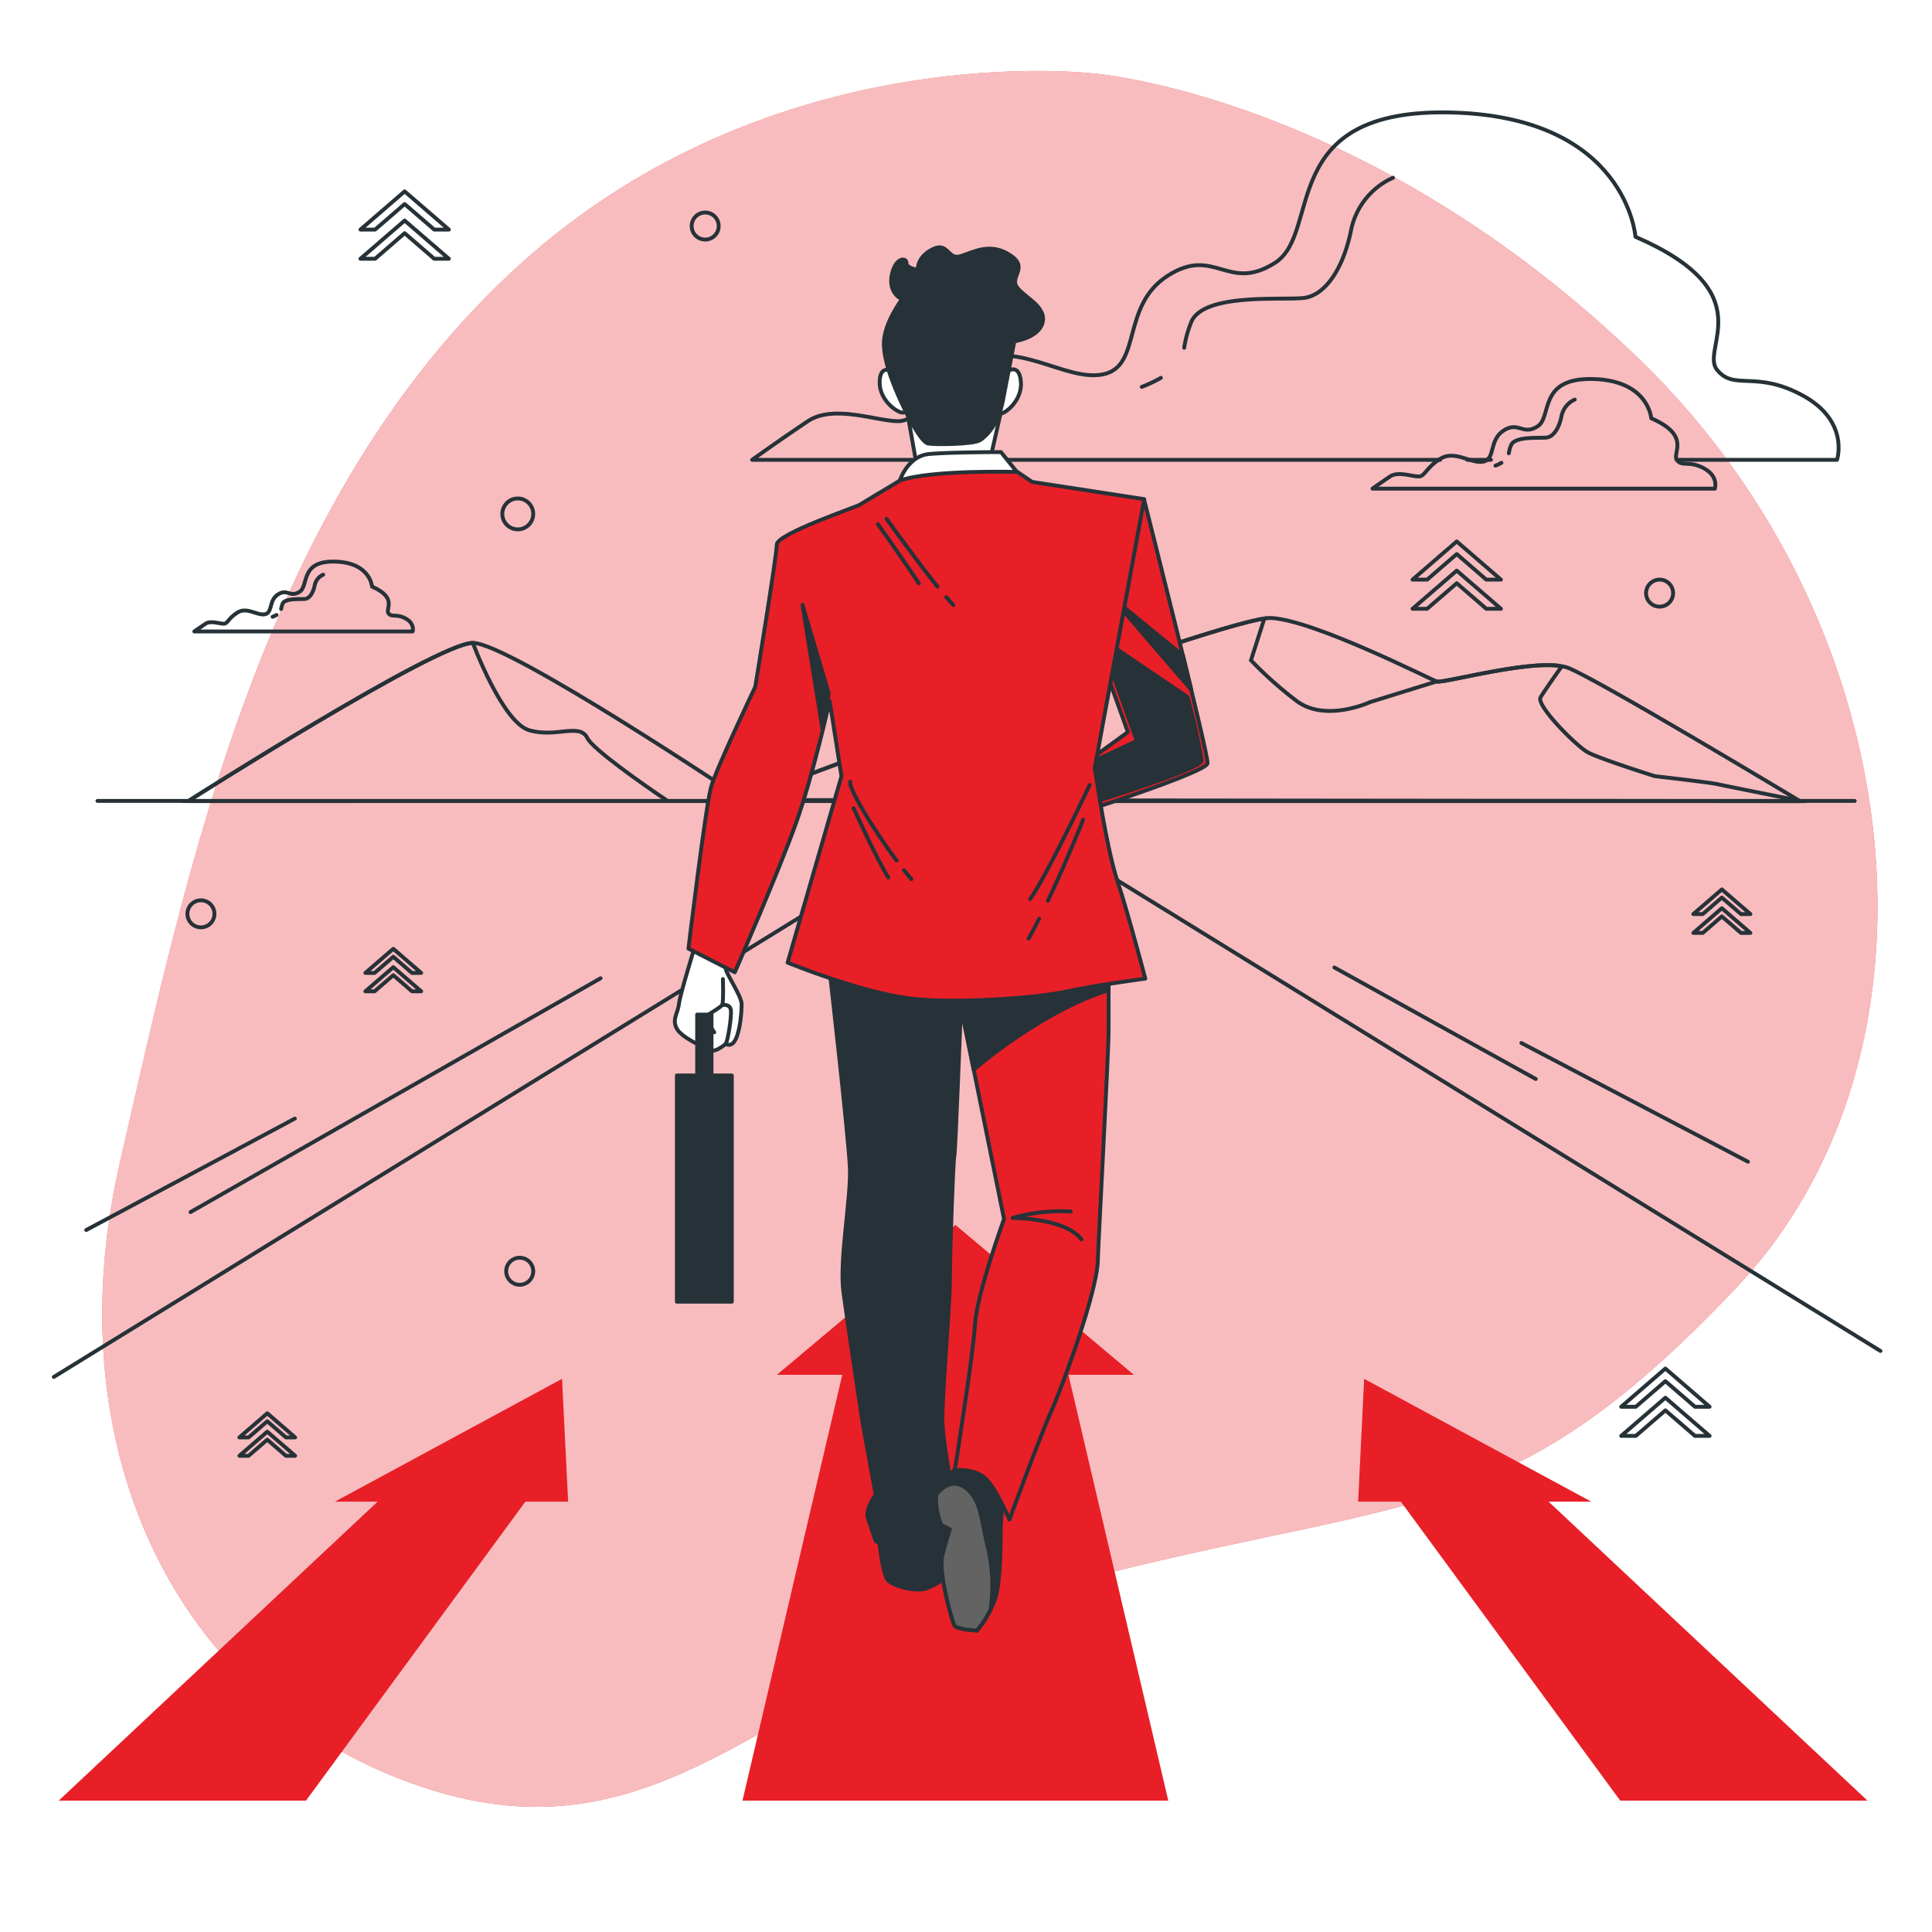 <svg xmlns="http://www.w3.org/2000/svg" id="freepik_stories-moving-forward" class="animated" version="1.1" viewBox="0 0 500 500"><style>@keyframes fadeIn{0%{opacity:0}to{opacity:1}}@keyframes slideUp{0%{opacity:0;transform:translateY(30px)}to{opacity:1;transform:inherit}}@keyframes floating{0%,to{opacity:1;transform:translateY(0)}50%{transform:translateY(-10px)}}@keyframes wind{0%{transform:rotate(0deg)}25%{transform:rotate(1deg)}75%{transform:rotate(-1deg)}}@keyframes zoomIn{0%{opacity:0;transform:scale(.5)}to{opacity:1;transform:scale(1)}}svg#freepik_stories-moving-forward:not(.animated) .animable{opacity:0}</style><g id="freepik--background-simple--inject-95" class="animable" style="transform-origin:256.18px 242.991px"><path d="M283.59 19.08S200.41 8.5 134.19 68.75 48.7 224.09 31.06 300.74s16.69 143.2 81.57 162.79S206.45 427 287.08 407s105-13.21 162.29-73.76 45.83-171.47-24.78-239.95-141-74.21-141-74.21z" style="transform-origin:256.18px 242.991px" id="el0p9jg5kpvge" fill="#e81f27" class="animable"/><path d="M283.59 19.08S200.41 8.5 134.19 68.75 48.7 224.09 31.06 300.74s16.69 143.2 81.57 162.79S206.45 427 287.08 407s105-13.21 162.29-73.76 45.83-171.47-24.78-239.95-141-74.21-141-74.21z" style="transform-origin:256.18px 242.991px" id="elrkp0npgd3ii" fill="#fff" class="animable" opacity=".7"/></g><g id="freepik--Landscape--inject-95" class="animable" style="transform-origin:250.295px 258.142px;animation:1s 1 forwards cubic-bezier(.36,-.01,.5,1.38) fadeIn;animation-delay:0s"><path style="transform-origin:252.61px 207.28px" id="elf7hi0e9quru" fill="none" stroke="#263238" stroke-linecap="round" stroke-linejoin="round" d="M25.22 207.28H480" class="animable"/><path d="M48.75 207.31s64.24-40.92 73.63-40.92 69.84 40.48 69.84 40.48S317.8 159.35 329 159.94s41.08 15.84 42.84 16.43 26.41-6.45 34-3.52 60 34.48 60 34.48z" style="transform-origin:257.295px 183.632px" id="el1v0kvz979qz" fill="none" stroke="#263238" stroke-linecap="round" stroke-linejoin="round" class="animable"/><path d="M172.8 207.3c-6.8-4.58-19.36-13.42-20.8-16.3-2-4-8 0-15-2s-14.62-22.61-14.62-22.61c-9.39 0-73.63 40.92-73.63 40.92z" style="transform-origin:110.775px 186.85px" id="elfhxaqvlu7ge" fill="none" stroke="#263238" stroke-miterlimit="10" class="animable"/><path d="M335.41 181.29a100.19 100.19 0 0 1-11.66-10.41l3.46-10.8c-18.67 2.78-135 46.79-135 46.79l-.36-.24-1.08.41 275 .29-.25-.15c-8.25-1.63-20-4-21-4.23-1.67-.41-16.25-2.08-16.25-2.08s-14.57-4.58-17.49-6.25-13.33-12.08-12.08-14.16 5.41-7.91 5.41-7.91l-1.06-.29c-9.57-1-29.69 4.64-31.28 4.11l-17.22 5.34s-11.64 5.41-19.14-.42z" style="transform-origin:328.27px 183.705px" id="elmusi1rs84m8" fill="none" stroke="#263238" stroke-miterlimit="10" class="animable"/><path style="transform-origin:250.295px 281.815px" id="elr52pmns0lll" fill="none" stroke="#263238" stroke-linecap="round" stroke-linejoin="round" d="M486.66 349.63l-230.8-142.35L13.93 356.35" class="animable"/><path style="transform-origin:102.375px 283.425px" id="el1ob3u3slppy" fill="none" stroke="#263238" stroke-linecap="round" stroke-linejoin="round" d="M155.43 253.17L49.32 313.68" class="animable"/><path style="transform-origin:49.315px 303.905px" id="elr9cz3a36szo" fill="none" stroke="#263238" stroke-linecap="round" stroke-linejoin="round" d="M76.31 289.48l-53.99 28.85" class="animable"/><path style="transform-origin:371.39px 264.81px" id="el0p9con4os5dp" fill="none" stroke="#263238" stroke-linecap="round" stroke-linejoin="round" d="M345.33 250.38l52.12 28.86" class="animable"/><path style="transform-origin:423.05px 285.29px" id="elvthm83qfwg" fill="none" stroke="#263238" stroke-linecap="round" stroke-linejoin="round" d="M393.73 269.93l58.64 30.72" class="animable"/></g><g id="freepik--Arrows--inject-95" class="animable" style="transform-origin:249.25px 391.5px;animation:1.1s 1 forwards ease-out slideUp;animation-delay:0s"><path style="transform-origin:417.39px 411.42px" id="el6pc0pzb1oyr" fill="#e81f27" d="M419.31 466h63.99l-82.52-77.37h11.05l-58.79-31.79-1.56 31.79h11.06L419.31 466z" class="animable"/><path style="transform-origin:81.115px 411.42px" id="elk1lnmz29yv8" fill="#e81f27" d="M15.2 466h63.99l56.78-77.37h11.06l-1.57-31.79-58.79 31.79h11.05L15.2 466z" class="animable"/><path style="transform-origin:247.25px 391.5px" id="ely2yoyaywjl" fill="#e81f27" d="M192.15 466h110.2l-25.83-110.2h16.92L247.25 317l-46.19 38.8h16.92L192.15 466z" class="animable"/></g><g id="freepik--Clouds--inject-95" class="animable" style="transform-origin:263.057px 96.251px;animation:1.5s Infinite linear floating;animation-delay:0s"><path d="M441 121.21c-3.86-2.1-5.61-.35-7-2.1s3.85-6.31-6.66-10.86c0 0-.7-9.81-15.06-10.16s-10.51 9.81-14.36 12.26-4.9-1.4-8.76 1.05-2.1 7.36-5.25 8.06-7.36-3.15-11.21-.7-3.85 4.55-5.6 4.55-5.26-1.4-7.36 0-4.55 3.15-4.55 3.15h88.62s1.05-3.15-2.81-5.25z" style="transform-origin:399.565px 112.271px" id="elgxyieb61jlo" fill="none" stroke="#263238" stroke-linecap="round" stroke-linejoin="round" class="animable"/><path d="M388.58 119.77a11.58 11.58 0 0 1-1.56.74" style="transform-origin:387.8px 120.14px" id="elm2x76f9f62i" fill="none" stroke="#263238" stroke-linecap="round" stroke-linejoin="round" class="animable"/><path d="M407.54 103.41a6 6 0 0 0-3.42 4.27c-.64 3.21-2.14 5.35-3.85 5.56s-8.12-.43-9.19 1.93a9.26 9.26 0 0 0-.6 2.14" style="transform-origin:399.01px 110.36px" id="el29w4w9v5g2o" fill="none" stroke="#263238" stroke-linecap="round" stroke-linejoin="round" class="animable"/><path style="transform-origin:382.785px 119px" id="elwfiho6w20ch" fill="none" stroke="#263238" stroke-linecap="round" stroke-linejoin="round" d="M379.71 119h6.15" class="animable"/><path d="M434 119h41.42s3.33-10-8.88-16.65-17.75-1.11-22.19-6.66 12.2-20-21.09-34.4c0 0-2.22-31.07-47.72-32.18S342.25 60.18 330 68s-15.54-4.44-27.75 3.33-6.66 23.31-16.64 25.52-23.31-10-35.52-2.21S237.92 109 232.38 109s-16.65-4.44-23.31 0-14.43 10-14.43 10H372.7" style="transform-origin:335.237px 74.041px" id="elfd3bsjek3n" fill="none" stroke="#263238" stroke-linecap="round" stroke-linejoin="round" class="animable"/><path d="M300.44 97.79a37.74 37.74 0 0 1-4.95 2.34" style="transform-origin:297.965px 98.96px" id="elz5h7h2ojnt" fill="none" stroke="#263238" stroke-linecap="round" stroke-linejoin="round" class="animable"/><path d="M306.46 90a30 30 0 0 1 1.9-6.81c3.39-7.45 23.7-5.42 29.12-6.09s10.16-7.45 12.19-17.61A19 19 0 0 1 360.51 46" style="transform-origin:333.485px 68px" id="elpazfn4fcrvg" fill="none" stroke="#263238" stroke-linecap="round" stroke-linejoin="round" class="animable"/><path d="M105 160.08c-2.45-1.34-3.57-.22-4.46-1.34s2.45-4-4.25-6.92c0 0-.44-6.26-9.6-6.48s-6.7 6.25-9.16 7.82-3.13-.9-5.58.67-1.34 4.69-3.35 5.13-4.69-2-7.15-.44-2.46 2.9-3.57 2.9-3.35-.89-4.69 0-2.91 2-2.91 2h56.51s.64-2-1.79-3.34z" style="transform-origin:78.573px 154.377px" id="elfirhdzszjzu" fill="none" stroke="#263238" stroke-linecap="round" stroke-linejoin="round" class="animable"/><path d="M71.55 159.16a7.32 7.32 0 0 1-1 .47" style="transform-origin:71.05px 159.395px" id="el66lzl7au6bb" fill="none" stroke="#263238" stroke-linecap="round" stroke-linejoin="round" class="animable"/><path d="M83.63 148.73a3.81 3.81 0 0 0-2.18 2.73c-.41 2-1.36 3.4-2.45 3.54s-5.18-.27-5.86 1.23a6 6 0 0 0-.38 1.37" style="transform-origin:78.195px 153.165px" id="elgo5pwqe4x8c" fill="none" stroke="#263238" stroke-linecap="round" stroke-linejoin="round" class="animable"/></g><g id="freepik--Character--inject-95" class="animable" style="transform-origin:243.585px 242.998px;animation:1.5s Infinite linear wind;animation-delay:0s"><path style="transform-origin:246.965px 113.145px" id="el3mrrlt1d9vn" fill="#fff" stroke="#263238" stroke-linecap="round" stroke-linejoin="round" d="M234.71 106.13l2.54 14.37 18.76-.51 3.21-14.2-24.51.34z" class="animable"/><path d="M230.65 96s-3-1.69-3 3 4.56 7.78 5.92 7.78 1.52-1.19 1.18-2.71-4.1-8.07-4.1-8.07z" style="transform-origin:231.276px 101.242px" id="elgfjiamevbid" fill="#fff" stroke="#263238" stroke-linecap="round" stroke-linejoin="round" class="animable"/><path d="M260.9 96s2.88-2 3.3 2.75-3.84 8.16-5.19 8.28-1.62-1-1.42-2.59S260.9 96 260.9 96z" style="transform-origin:260.88px 101.31px" id="el5kll2w6lazy" fill="#fff" stroke="#263238" stroke-linecap="round" stroke-linejoin="round" class="animable"/><path d="M233.44 77.45s-4.7 6.17-4.7 11.46 3.26 12.64 5.26 16.76 4.7 8.81 6.17 9.11 11.76.29 13.52-.89 4.7-4.11 5.88-10.28 2.94-15.29 2.94-15.29 6.47-.88 7.35-5-5-6.47-6.76-9.11 3.23-5-1.77-8.23-9.11-.88-12.63.29-3.24-3.82-7.35-1.76-3.82 5.29-3.82 5.29-2.94-.3-2.94-1.77-2.94-1.47-3.82 3.24 2.67 6.18 2.67 6.18z" style="transform-origin:249.345px 89.475px" id="elalrqv3r82up" fill="#263238" stroke="#263238" stroke-linecap="round" stroke-linejoin="round" class="animable"/><path d="M259.05 117s-13 0-18.59.5-7.61 6.93-7.61 6.93a172.41 172.41 0 0 1 17.75-2c7.77-.34 12.67-.17 12.67-.17z" style="transform-origin:248.06px 120.715px" id="eltedh05ajddo" fill="#fff" stroke="#263238" stroke-linecap="round" stroke-linejoin="round" class="animable"/><path d="M296.07 129.23s16.73 66.08 16.45 68.31-30.67 12-30.67 12l-3.07-10.59 13.11-9.48-6.41-17.85s8.08-38.21 10.59-42.39z" style="transform-origin:295.652px 169.385px" id="eld1l1rdkr4kn" fill="#e81f27" stroke="#263238" stroke-linecap="round" stroke-linejoin="round" class="animable"/><path d="M311 196.88a147.83 147.83 0 0 0-3.7-16.51l-20.67-14c-.7 3.2.07 4.51.07 4.51l7.53 20.87-15.43 7.21 3.15 9s28.75-8.85 29.05-11.08z" style="transform-origin:294.9px 187.165px" id="elz82iv8fhlms" fill="#263238" stroke="#263238" stroke-linecap="round" stroke-linejoin="round" class="animable"/><path d="M288.9 156l19.42 22.55c-.68-2.83-1.41-5.83-2.16-8.9L289 155.62z" style="transform-origin:298.61px 167.085px" id="elaf5zdj7iry7" fill="#263238" stroke="#263238" stroke-linecap="round" stroke-linejoin="round" class="animable"/><path d="M180.39 243.14s-4.29 13.78-4.66 16.57-1.86 4.1-.56 6.52 7.45 5 8.75 5.59 3.91-1.68 3.91-1.68 1.49 1.12 2.61-1.3 1.49-6.89 1.49-8.94-3.72-7.45-4.1-9.12a36 36 0 0 1-.55-4.1z" style="transform-origin:183.289px 257.529px" id="elvmrxue8tvrm" fill="#fff" stroke="#263238" stroke-linecap="round" stroke-linejoin="round" class="animable"/><path d="M187.09 253.38s.19 6-.19 6.71-6.33 4.09-6.33 4.09" style="transform-origin:183.854px 258.78px" id="elfpjx1f57kg9" fill="none" stroke="#263238" stroke-linecap="round" stroke-linejoin="round" class="animable"/><path style="transform-origin:183.55px 265.205px" id="elrn1sjv3fugo" fill="none" stroke="#263238" stroke-linecap="round" stroke-linejoin="round" d="M182.25 263.25l2.6 3.91" class="animable"/><path d="M186.9 260.09s2-.38 2.24 1.3-.75 7.82-1.31 8.75" style="transform-origin:188.038px 265.097px" id="elccn9jsd9i16" fill="none" stroke="#263238" stroke-linecap="round" stroke-linejoin="round" class="animable"/><path d="M227.48 398s.84 9.76 2.51 11.15 6.69 2.79 9.48 2a15.41 15.41 0 0 0 5-2.79l.56-11.43s-11.41 3.59-17.55 1.07z" style="transform-origin:236.255px 404.154px" id="eliw6dumumkw" fill="#263238" stroke="#263238" stroke-linecap="round" stroke-linejoin="round" class="animable"/><path d="M214.66 250.8s5 43.77 5.29 51.58-2.78 23.7-1.67 32.06 5 34 5 34l3.35 18.4s-2.79 3.62-2 6.13l2 5.86s5.29 3.34 9.48 3.62 7.8-2 8.36-3.06 1.39-12.55 1.39-15.34-1.67-10-1.95-15.61 1.95-30.12 1.95-37.92.84-30.39 1.12-31.23 1.67-37.64 1.67-37.64l.56-5.58z" style="transform-origin:231.935px 326.637px" id="eldxfjhvdlw4" fill="#263238" stroke="#263238" stroke-linecap="round" stroke-linejoin="round" class="animable"/><path d="M247 380.45s-4.74 3.9-4.74 7.52a18.14 18.14 0 0 0 1.39 6.7l2.23 1.11s-.83 2.23-1.95 6.69 2.51 17 3.07 18.13 5.85 1.39 5.85 1.39a27.37 27.37 0 0 0 4.74-8.36c1.4-4.47 1.4-15.34 1.4-18.41a40.69 40.69 0 0 1 .83-7s-5.57-11.96-12.82-7.77z" style="transform-origin:251.04px 400.775px" id="elbos67n2eqw" fill="#263238" stroke="#263238" stroke-linecap="round" stroke-linejoin="round" class="animable"/><path d="M250.07 385.19c-3.91-3.07-7 .83-7 .83l-.55.33a5.13 5.13 0 0 0-.29 1.62 18.14 18.14 0 0 0 1.39 6.7l2.23 1.11s-.83 2.23-1.95 6.69 2.51 17 3.07 18.13 5.85 1.39 5.85 1.39a29.29 29.29 0 0 0 3.5-5.35 42.54 42.54 0 0 0-.71-16.4c-1.61-6.41-1.61-11.99-5.54-15.05z" style="transform-origin:249.517px 403.001px" id="eln1t0v7jmmyp" fill="#636363" stroke="#263238" stroke-linecap="round" stroke-linejoin="round" class="animable"/><path d="M247.84 256.37l12 59.11s-7 19.24-7.52 27.33-4.19 30.67-4.46 32.9-.84 4.74-.84 4.74 5.58-.56 8.36 2.51 5.86 10.31 5.86 10.31 8.08-22 10.87-28.16 11.71-30.39 12-38.75 2.79-53.54 2.79-59.67v-13.94s-36.28 3.9-39.06 3.62z" style="transform-origin:266.96px 323.01px" id="eltnupjcx3uwm" fill="#e81f27" stroke="#263238" stroke-linecap="round" stroke-linejoin="round" class="animable"/><path d="M279.9 320.78c-4.18-5.58-17.84-5.58-17.84-5.58a46.42 46.42 0 0 1 15.05-1.67" style="transform-origin:270.98px 317.122px" id="elsu8g5wmtzcq" fill="none" stroke="#263238" stroke-linecap="round" stroke-linejoin="round" class="animable"/><path d="M247.84 256.37l4.16 20.46c3-2.57 18.68-15.49 34.88-20.56v-3.52s-36.26 3.9-39.04 3.62z" style="transform-origin:267.36px 264.79px" id="elrzpfk96moqh" fill="#263238" stroke="#263238" stroke-linecap="round" stroke-linejoin="round" class="animable"/><path style="transform-origin:182.28px 271.705px" id="el2hwh8fpfk1y" fill="#263238" stroke="#263238" stroke-linecap="round" stroke-linejoin="round" d="M180.42 262.58h3.72v18.25h-3.72z" class="animable"/><path style="transform-origin:182.28px 307.605px" id="elzy79lqq8j0j" fill="#263238" stroke="#263238" stroke-linecap="round" stroke-linejoin="round" d="M175.17 278.33h14.22v58.55h-14.22z" class="animable"/><path d="M232.85 124.38l-1 .63c-2.51 1.49-8.68 5.17-9.35 5.62-.83.55-21.47 7.52-21.47 10.31s-5.57 36.81-5.57 36.81-10 20.91-11.43 25.93-5.86 41.82-5.86 41.82l12 6.13s11.43-26.21 15.89-38.75 8.65-31.51 8.65-31.51l3.06 19.52-13.94 48.23s20.36 8.37 33.46 9.48 32.34-.55 38.76-2 20.35-3.34 20.35-3.34-4.46-17-7.25-25.38-5.58-27.6-5.58-27.6l-.27-1.39 12.82-69.71-29-4.46-3.8-2.58s-22.32-.65-30.47 2.24z" style="transform-origin:237.285px 190.52px" id="elvk606f0fd9b" fill="#e81f27" stroke="#263238" stroke-linecap="round" stroke-linejoin="round" class="animable"/><path style="transform-origin:211.08px 172.7px" id="el9t6nbw7eeoi" fill="#263238" stroke="#263238" stroke-linecap="round" stroke-linejoin="round" d="M214.47 179.43l-6.78-22.87 5.19 32.28 1.59-9.41z" class="animable"/><path d="M244.9 154.57c.69.79 1.3 1.47 1.82 2" style="transform-origin:245.81px 155.57px" id="elmarko6zqjmb" fill="none" stroke="#263238" stroke-linecap="round" stroke-linejoin="round" class="animable"/><path d="M229.43 134.25s7.58 10.61 13.18 17.56" style="transform-origin:236.02px 143.03px" id="el9s4i19plog6" fill="none" stroke="#263238" stroke-linecap="round" stroke-linejoin="round" class="animable"/><path d="M227.2 135.65s7.53 10.59 10.6 15.33" style="transform-origin:232.5px 143.315px" id="elikifuvfniu" fill="none" stroke="#263238" stroke-linecap="round" stroke-linejoin="round" class="animable"/><path d="M282 203.17s-11.11 23.5-15.39 29.49" style="transform-origin:274.305px 217.915px" id="el7e6ao096kp8" fill="none" stroke="#263238" stroke-linecap="round" stroke-linejoin="round" class="animable"/><path d="M268.93 237.75c-.9 1.79-1.81 3.53-2.71 5.16" style="transform-origin:267.575px 240.33px" id="elo9qm5yaipjm" fill="none" stroke="#263238" stroke-linecap="round" stroke-linejoin="round" class="animable"/><path d="M280.32 212.14s-4.16 10.51-9.14 21" style="transform-origin:275.75px 222.64px" id="elfau5gxsbbb" fill="none" stroke="#263238" stroke-linecap="round" stroke-linejoin="round" class="animable"/><path d="M233.94 225.19c.65.81 1.29 1.59 1.93 2.34" style="transform-origin:234.905px 226.36px" id="ela6yaow8f5hv" fill="none" stroke="#263238" stroke-linecap="round" stroke-linejoin="round" class="animable"/><path d="M220.06 202.31c-.72 1.07 5.44 11.7 12 20.41" style="transform-origin:226.031px 212.515px" id="elu0wq6me7q0k" fill="none" stroke="#263238" stroke-linecap="round" stroke-linejoin="round" class="animable"/><path d="M220.91 209.15s6 13.25 9 17.95" style="transform-origin:225.41px 218.125px" id="elg6atcnw5eco" fill="none" stroke="#263238" stroke-linecap="round" stroke-linejoin="round" class="animable"/></g><g id="freepik--Graphics--inject-95" class="animable animator-active" style="transform-origin:250.75px 213.145px;animation:1s 1 forwards ease-in zoomIn;animation-delay:0s"><circle cx="429.5" cy="153.5" r="3.5" style="transform-origin:429.5px 153.5px" id="elmeroq0b9puj" fill="none" stroke="#263238" stroke-linecap="round" stroke-linejoin="round" class="animable"/><circle cx="134.5" cy="329" r="3.5" style="transform-origin:134.5px 329px" id="el0sktctv75h2" fill="none" stroke="#263238" stroke-linecap="round" stroke-linejoin="round" class="animable"/><circle cx="52" cy="236.5" r="3.5" style="transform-origin:52px 236.5px" id="elr0qt5qspq2" fill="none" stroke="#263238" stroke-linecap="round" stroke-linejoin="round" class="animable"/><circle cx="134" cy="133" r="4" style="transform-origin:134px 133px" id="elaunlc72rke9" fill="none" stroke="#263238" stroke-linecap="round" stroke-linejoin="round" class="animable"/><circle cx="182.5" cy="58.5" r="3.5" style="transform-origin:182.5px 58.5px" id="elkavt6ceziyo" fill="none" stroke="#263238" stroke-linecap="round" stroke-linejoin="round" class="animable"/><path style="transform-origin:104.725px 54.475px" id="elebm212u7wmt" fill="none" stroke="#263238" stroke-linecap="round" stroke-linejoin="round" d="M104.72 52.81l7.66 6.61h3.79l-11.45-9.89-11.44 9.89h3.79l7.65-6.61z" class="animable"/><path style="transform-origin:104.725px 62.025px" id="eluevyv4kpkc9" fill="none" stroke="#263238" stroke-linecap="round" stroke-linejoin="round" d="M104.72 60.35l7.66 6.62h3.79l-11.45-9.89-11.44 9.89h3.79l7.65-6.62z" class="animable"/><path style="transform-origin:445.615px 233.37px" id="elqrtogamlo7h" fill="none" stroke="#263238" stroke-linecap="round" stroke-linejoin="round" d="M445.61 232.29l4.95 4.27H453l-7.39-6.38-7.38 6.38h2.44l4.94-4.27z" class="animable"/><path style="transform-origin:445.615px 238.245px" id="elob2oh9r9ywi" fill="none" stroke="#263238" stroke-linecap="round" stroke-linejoin="round" d="M445.61 237.17l4.95 4.27H453l-7.39-6.39-7.38 6.39h2.44l4.94-4.27z" class="animable"/><path style="transform-origin:377px 145.065px" id="eljppax00xwyi" fill="none" stroke="#263238" stroke-linecap="round" stroke-linejoin="round" d="M377 143.39l7.65 6.62h3.79L377 140.12l-11.44 9.89h3.79l7.65-6.62z" class="animable"/><path style="transform-origin:377px 152.61px" id="elxofo0h0dcpc" fill="none" stroke="#263238" stroke-linecap="round" stroke-linejoin="round" d="M377 150.94l7.65 6.61h3.79L377 147.67l-11.44 9.88h3.79l7.65-6.61z" class="animable"/><path style="transform-origin:431px 359.125px" id="elmmv6v6owmp" fill="none" stroke="#263238" stroke-linecap="round" stroke-linejoin="round" d="M431 357.45l7.65 6.62h3.79L431 354.18l-11.44 9.89h3.79l7.65-6.62z" class="animable"/><path style="transform-origin:431px 366.67px" id="eljhvoifk4ai9" fill="none" stroke="#263238" stroke-linecap="round" stroke-linejoin="round" d="M431 365l7.65 6.61h3.79L431 361.73l-11.44 9.88h3.79L431 365z" class="animable"/><path style="transform-origin:101.78px 248.67px" id="eljnv3138ryib" fill="none" stroke="#263238" stroke-linecap="round" stroke-linejoin="round" d="M101.78 247.62l4.83 4.17H109l-7.22-6.24-7.22 6.24h2.39l4.83-4.17z" class="animable"/><path style="transform-origin:101.78px 253.43px" id="elk15yuyvedd8" fill="none" stroke="#263238" stroke-linecap="round" stroke-linejoin="round" d="M101.78 252.38l4.83 4.17H109l-7.22-6.24-7.22 6.24h2.39l4.83-4.17z" class="animable"/><path style="transform-origin:69.17px 368.88px" id="elhfe5z6xf47" fill="none" stroke="#263238" stroke-linecap="round" stroke-linejoin="round" d="M69.17 367.83L74 372h2.39l-7.22-6.24-7.22 6.24h2.39l4.83-4.17z" class="animable"/><path style="transform-origin:69.17px 373.64px" id="el0s8zhb30m91" fill="none" stroke="#263238" stroke-linecap="round" stroke-linejoin="round" d="M69.17 372.59l4.83 4.17h2.39l-7.22-6.24-7.22 6.24h2.39l4.83-4.17z" class="animable"/></g><defs><filter id="active" height="200%"><feMorphology in="SourceAlpha" operator="dilate" radius="2" result="DILATED"/><feFlood flood-color="#32DFEC" flood-opacity="1" result="PINK"/><feComposite in="PINK" in2="DILATED" operator="in" result="OUTLINE"/><feMerge><feMergeNode in="OUTLINE"/><feMergeNode in="SourceGraphic"/></feMerge></filter><filter id="hover" height="200%"><feMorphology in="SourceAlpha" operator="dilate" radius="2" result="DILATED"/><feFlood flood-color="red" flood-opacity=".5" result="PINK"/><feComposite in="PINK" in2="DILATED" operator="in" result="OUTLINE"/><feMerge><feMergeNode in="OUTLINE"/><feMergeNode in="SourceGraphic"/></feMerge><feColorMatrix values="0 0 0 0 0 0 1 0 0 0 0 0 0 0 0 0 0 0 1 0"/></filter></defs></svg>
